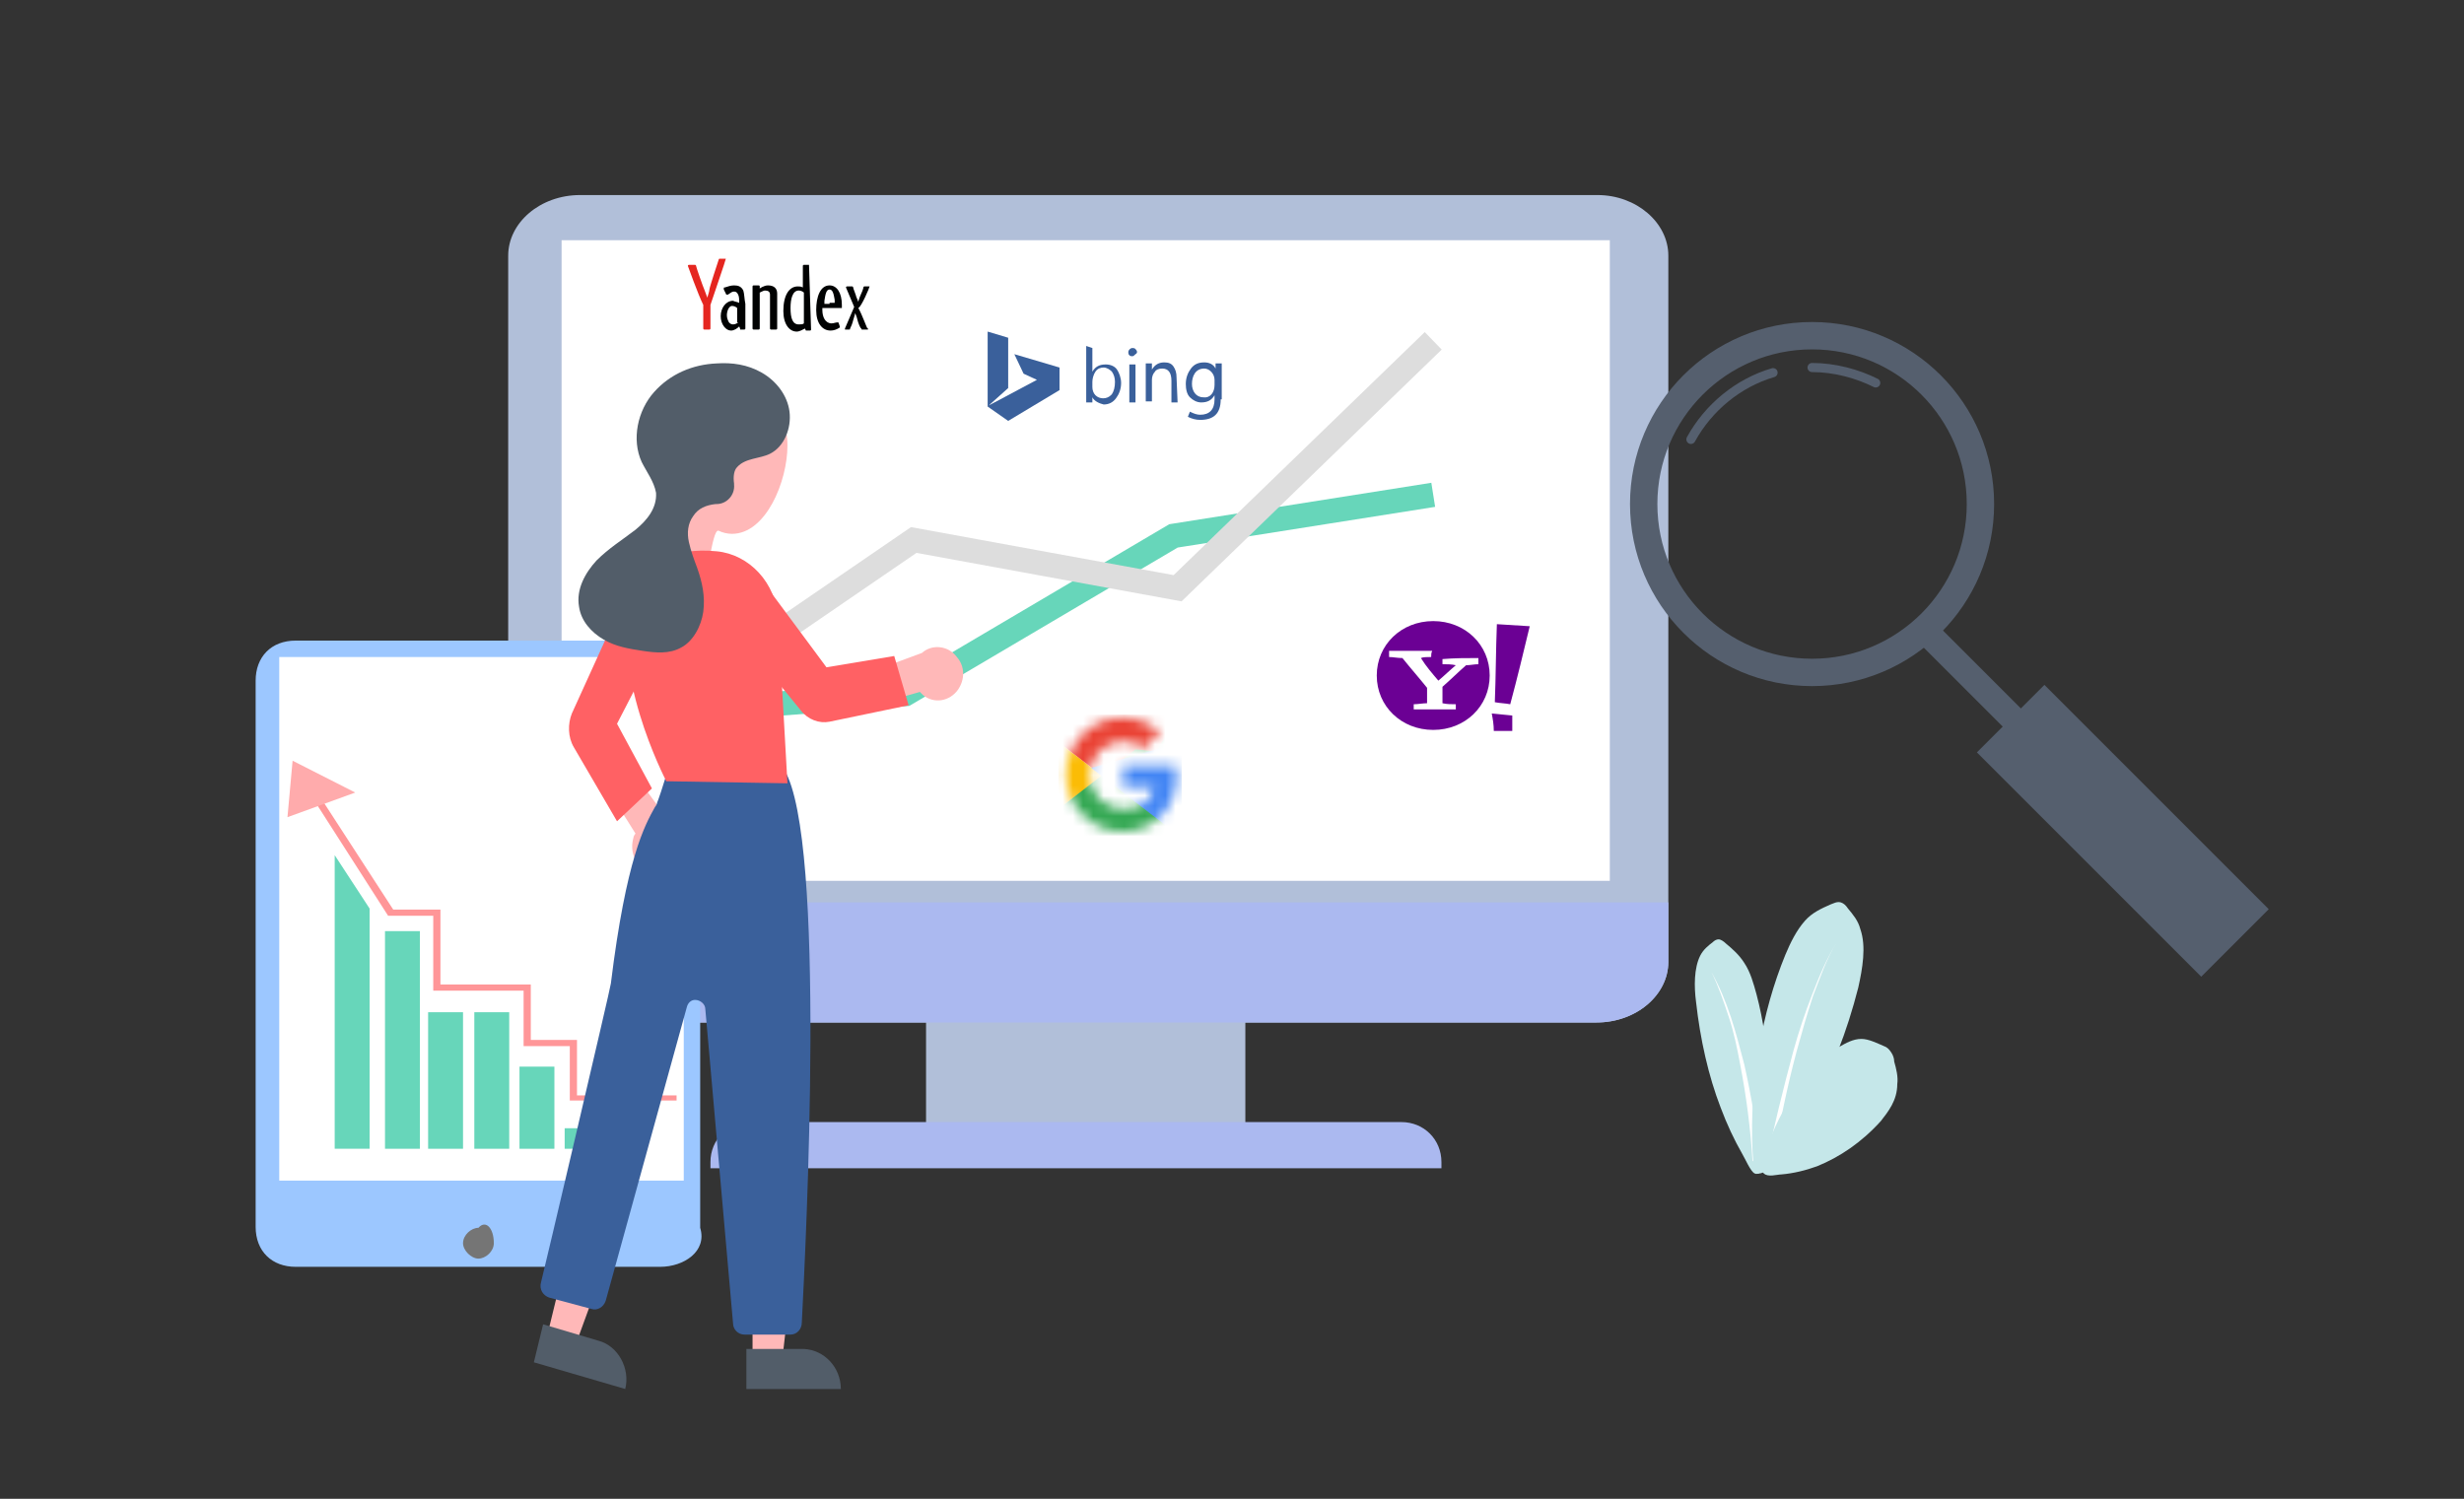 <?xml version="1.0" encoding="UTF-8"?> <svg xmlns="http://www.w3.org/2000/svg" width="240" height="146" viewBox="0 0 240 146" fill="none"><rect x="0" y="0" width="240" height="146" fill="#333333" stroke="none"/><path d="M171.7 112.7C172.6 107.5 172.4 101.8 171.1 96.9C170.8 95.8 170.5 94.7 169.9 93.8C169.4 93 168.7 92.4 168.1 91.9C167.9 91.7 167.6 91.5 167.4 91.5C167.2 91.5 167 91.6 166.8 91.8C166.4 92.1 165.9 92.5 165.6 93.1C165 94.3 165 96.1 165.2 97.6C165.6 101.2 166.4 104.8 167.6 107.9C168.2 109.5 168.9 111 169.7 112.4C170 112.9 170.5 114.1 170.9 114.3C171.5 114.6 171.6 113.4 171.7 112.7Z" fill="#C5E7E9"></path><path d="M170.7 113.1C170.5 109.9 170.1 106.8 169.5 103.7C169.2 102.1 168.9 100.6 168.4 99.1C167.9 97.6 167.4 96.1 166.7 94.7C167.5 96.1 168.1 97.6 168.6 99.1C169.1 100.6 169.5 102.2 169.9 103.7C170.6 106.8 171.1 110 171.5 113.1H170.7Z" fill="white"></path><path d="M170.7 112.1C170.4 105.4 171.6 98.6 173.9 93C174.4 91.8 175 90.6 175.8 89.7C176.5 88.9 177.4 88.5 178.3 88.1C178.6 88 178.9 87.8 179.3 87.9C179.6 88 179.8 88.2 180 88.5C180.5 89.1 181 89.7 181.2 90.5C181.8 92.2 181.4 94.4 181 96.2C179.9 100.5 178.4 104.4 176.4 107.8C175.4 109.5 174.3 111.1 173.2 112.5C172.8 113 172 114.3 171.4 114.3C170.7 114.6 170.8 113.1 170.7 112.1Z" fill="#C5E7E9"></path><path d="M172 113.4C172.8 109.7 173.7 106 174.7 102.3C175.2 100.5 175.8 98.7 176.5 96.9C177.2 95.1 177.9 93.4 178.9 91.8C177.9 93.4 177.3 95.2 176.6 97C176 98.8 175.5 100.6 175 102.4C174 106.1 173.3 109.8 172.6 113.5L172 113.4Z" fill="white"></path><path d="M171.9 112.3C173.5 107.7 176 104 179.1 102C179.8 101.6 180.5 101.2 181.3 101.2C182 101.2 182.8 101.6 183.5 101.9C183.8 102 184 102.2 184.2 102.5C184.4 102.8 184.5 103.1 184.5 103.4C184.7 104.1 184.9 104.9 184.8 105.6C184.8 107.2 183.9 108.3 183.2 109.2C181.3 111.3 179.2 112.7 177 113.6C175.9 114 174.7 114.3 173.5 114.4C173.1 114.4 172.2 114.7 171.8 114.3C171.2 113.9 171.6 113 171.9 112.3Z" fill="#C5E7E9"></path><path d="M162.5 24.9V93.7C162.5 96.9 159.4 99.6 155.5 99.6H56.5C52.7 99.6 49.5 96.9 49.5 93.7V24.9C49.5 21.7 52.6 19 56.5 19H155.6C159.4 19 162.5 21.7 162.5 24.9Z" fill="#B1BFD9"></path><path d="M121.3 97.8H90.2V110H121.3V97.8Z" fill="#B1BFD9"></path><path d="M162.5 87.9V93.7C162.5 96.9 159.4 99.6 155.5 99.6H56.5C52.7 99.6 49.5 96.9 49.5 93.7V87.9H162.5Z" fill="#ABB9F0"></path><path d="M156.8 23.4H54.7V85.8H156.8V23.4Z" fill="white"></path><path d="M140.7 113.8H69.2V113.2C69.2 111 70.9 109.3 73.1 109.3H136.5C138.7 109.3 140.4 111 140.4 113.2V113.8H140.7Z" fill="#ABB9F0"></path><path d="M56.5 70L88.2 67.6L114.3 52.2L139.6 48.2" stroke="#67D6BA" stroke-width="2.374" stroke-miterlimit="10"></path><path d="M139.6 33.2L114.7 57.3L89 52.6L63.6 70" stroke="#DDDDDD" stroke-width="2.374" stroke-miterlimit="10"></path><path d="M64.3 123.4H28.8C26.5 123.4 24.9 121.9 24.9 119.5V66.3C24.9 64 26.4 62.4 28.8 62.4H64.3C66.6 62.4 68.2 63.9 68.2 66.3V119.6C68.9 121.9 66.6 123.4 64.3 123.4Z" fill="#9CC7FF"></path><path d="M66.6 64H27.2V115H66.6V64Z" fill="white"></path><path d="M48.1 121.1C48.1 121.9 47.3 122.6 46.6 122.6C45.9 122.6 45.1 121.8 45.1 121.1C45.1 120.3 45.9 119.6 46.6 119.6C47.3 118.8 48.1 119.6 48.1 121.1Z" fill="#757575"></path><path d="M220.98 88.564L199.131 66.715L192.555 73.291L214.404 95.14L220.98 88.564Z" fill="#555F6E"></path><path d="M203.741 75.913L188.043 60.215L186.276 61.983L201.973 77.68L203.741 75.913Z" fill="#555F6E"></path><path d="M176.5 65.5C185.557 65.5 192.9 58.157 192.9 49.1C192.9 40.042 185.557 32.7 176.5 32.7C167.442 32.7 160.1 40.042 160.1 49.1C160.1 58.157 167.442 65.5 176.5 65.5Z" stroke="#555F6E" stroke-width="2.666" stroke-miterlimit="10"></path><path d="M176.5 35.8C178.7 35.8 180.9 36.4 182.7 37.3" stroke="#555F6E" stroke-width="0.889" stroke-miterlimit="10" stroke-linecap="round"></path><path d="M164.7 42.8C166.4 39.7 169.3 37.3 172.7 36.3" stroke="#555F6E" stroke-width="0.889" stroke-miterlimit="10" stroke-linecap="round"></path><path d="M62.9 109.9H59.5V111.9H62.9V109.9Z" fill="#67D6BA"></path><path d="M58.4 109.9H55V111.9H58.4V109.9Z" fill="#67D6BA"></path><path d="M54 103.9H50.6V111.9H54V103.9Z" fill="#67D6BA"></path><path d="M49.6 98.6H46.2V111.9H49.6V98.6Z" fill="#67D6BA"></path><path d="M45.1 98.6H41.7V111.9H45.1V98.6Z" fill="#67D6BA"></path><path d="M40.9 90.7H37.5V111.9H40.9V90.7Z" fill="#67D6BA"></path><path d="M32.6 111.9H36V88.5L32.6 83.3V111.9Z" fill="#67D6BA"></path><path d="M65.9 107.2H55.5V101.9H51V96.5H42.2V89.2H37.8L30.5 77.8L31.1 77.5L38.3 88.6H42.9V95.9H51.7V101.3H56.2V106.7H65.9V107.2Z" fill="#FF9698"></path><path d="M34.6 77.2L28.5 74.1L28 79.6L34.6 77.2Z" fill="#FFABAC"></path><mask id="mask0_75_1210" style="mask-type:alpha" maskUnits="userSpaceOnUse" x="103" y="69" width="12" height="12"><path d="M114.5 74.6H109.4V76.7H112.4C112.1 78.1 111 78.8 109.4 78.8C107.6 78.8 106.1 77.3 106.1 75.5C106.1 73.7 107.6 72.2 109.4 72.2C110.1 72.2 110.9 72.5 111.4 72.9L113 71.3C110.7 69.3 107.2 69.5 105.2 71.8C103.2 74.1 103.4 77.6 105.7 79.6C106.7 80.5 108 81 109.3 81C112.1 81 114.6 79 114.6 75.5C114.6 75.2 114.6 74.9 114.5 74.6Z" fill="white"></path></mask><g mask="url(#mask0_75_1210)"><path d="M103.1 78.8V72.3L107.4 75.6L103.1 78.8Z" fill="#FBBC05"></path><path d="M103.1 72.3L107.4 75.6L109.2 74.1L115.2 73.1V69.6H103.2V72.3H103.1Z" fill="#EA4335"></path><path d="M103.1 78.8L110.6 73L112.6 73.2L115.1 69.4V81.4H103.1V78.8Z" fill="#34A853"></path><path d="M115.1 81.6L107.3 75.6L106.3 74.8L115.1 72.3V81.6Z" fill="#4285F4"></path></g><path d="M139.6 60.5C142.7 60.5 145.1 62.8 145.1 65.8C145.1 68.8 142.7 71.1 139.6 71.1C136.5 71.1 134.1 68.8 134.1 65.8C134.1 62.8 136.5 60.5 139.6 60.5Z" fill="#6B0094"></path><path d="M139.4 64C139.4 63.8 139.4 63.6 139.5 63.4H135.3V64C135.7 64 136.1 64.1 136.6 64.1C137.4 65.1 138.2 66 139 67V68.5C138.6 68.5 138.1 68.6 137.7 68.6V69.1H141.8V68.6C141.4 68.6 140.9 68.6 140.5 68.5C140.5 68 140.5 67.4 140.5 66.9C141.3 66.2 142 65.5 142.8 64.8C143.2 64.8 143.6 64.7 144 64.7V64.1C142.8 64.1 141.7 64.1 140.5 64.2V64.7C140.9 64.7 141.4 64.7 141.8 64.8C141.2 65.3 140.7 65.8 140.1 66.3C139.5 65.6 138.9 64.9 138.4 64.1C138.6 64 139 64 139.4 64Z" fill="white"></path><path d="M149 61L145.8 60.8C145.7 63.3 145.7 65.9 145.6 68.4C146.1 68.5 146.6 68.5 147.1 68.6C147.8 66 148.4 63.5 149 61ZM145.5 71.2H147.3V69.7L145.3 69.5C145.4 70 145.5 70.6 145.5 71.2Z" fill="#6B0094"></path><path d="M98.2 41L96.2 39.6V32.3L98.2 32.9V37.8L96.3 39.5L101 37L99.7 36.4L98.8 34.5L103.2 35.8V38L98.2 41Z" fill="#3A609B"></path><path d="M106.4 38.7V39.2H105.8V33.7L106.4 33.9V36.2C106.7 35.7 107.1 35.5 107.7 35.5C108.2 35.5 108.6 35.7 108.8 36C109 36.3 109.2 36.8 109.2 37.3C109.2 37.9 109 38.4 108.7 38.8C108.4 39.2 108 39.4 107.5 39.4C107.1 39.3 106.6 39.1 106.4 38.7ZM106.4 37.2V37.7C106.4 38 106.5 38.3 106.7 38.5C107.1 38.9 107.8 38.9 108.2 38.5L108.3 38.4C108.5 38.1 108.6 37.7 108.6 37.2C108.6 36.8 108.5 36.5 108.3 36.2C108.1 36 107.8 35.8 107.5 35.8C107.2 35.8 106.9 35.9 106.7 36.2C106.5 36.5 106.4 36.9 106.4 37.2Z" fill="#3A609B"></path><path d="M110.3 34.7C110.2 34.7 110.1 34.7 110 34.6C109.9 34.5 109.9 34.4 109.9 34.3C109.9 34.1 110.1 33.9 110.3 33.9C110.4 33.9 110.5 33.9 110.6 34C110.8 34.2 110.8 34.4 110.6 34.5C110.5 34.6 110.4 34.7 110.3 34.7ZM110.6 39.2H110V35.5H110.6V39.2Z" fill="#3A609B"></path><path d="M114.7 39.2H114.1V37.1C114.1 36.3 113.8 35.9 113.2 35.9C112.9 35.9 112.6 36 112.5 36.2C112.3 36.4 112.2 36.7 112.2 37V39.1H111.6V35.4H112.2V36C112.5 35.5 112.9 35.3 113.4 35.3C113.8 35.3 114.1 35.4 114.3 35.7C114.5 36 114.6 36.3 114.6 36.8L114.7 39.2Z" fill="#3A609B"></path><path d="M118.9 38.9C118.9 40.3 118.2 40.9 116.9 40.9C116.5 40.9 116.1 40.8 115.7 40.6L115.9 40.1C116.3 40.3 116.6 40.4 116.9 40.4C117.8 40.4 118.3 39.9 118.3 38.9V38.5C118 39 117.6 39.2 117 39.2C116.6 39.2 116.2 39 115.9 38.7C115.6 38.4 115.5 37.9 115.5 37.4C115.5 36.8 115.7 36.3 116 35.9C116.3 35.5 116.7 35.3 117.3 35.3C117.8 35.3 118.2 35.5 118.4 35.9V35.4H119V38.9H118.9ZM118.3 37.5V37C118.3 36.4 117.8 35.9 117.3 35.9C116.4 35.9 116.1 36.7 116.1 37.4C116.1 38.1 116.5 38.7 117.2 38.7C117.9 38.8 118.3 38.2 118.3 37.5Z" fill="#3A609B"></path><path d="M74.8 27.8C74.4 27.8 74 28.1 74 28.1V27.9C74 27.9 74 27.8 73.9 27.8H73.4C73.4 27.8 73.3 27.8 73.3 27.9V32C73.3 32 73.3 32.1 73.4 32.1H73.9C73.9 32.1 74 32.1 74 32V28.5C74.2 28.4 74.4 28.3 74.5 28.3C74.8 28.3 75 28.4 75 28.7V32C75 32 75 32.1 75.1 32.1H75.6C75.6 32.1 75.7 32.1 75.7 32V28.6C75.7 28.1 75.4 27.8 74.8 27.8Z" fill="#010202"></path><path d="M78.8 25.8H78.3C78.3 25.8 78.2 25.8 78.2 25.9V28C78 27.9 77.9 27.9 77.7 27.9C76.9 27.9 76.3 28.7 76.3 30.3C76.3 31.6 76.9 32.3 77.6 32.3C77.9 32.3 78.2 32.1 78.4 32L78.5 32.2C78.5 32.2 78.5 32.2 78.6 32.2H78.9C78.9 32.2 79 32.2 79 32.1L78.8 25.8C78.9 25.8 78.9 25.8 78.8 25.8ZM77 30C77 29.1 77.2 28.3 77.8 28.3C78 28.3 78.2 28.4 78.3 28.5V31.5C78.2 31.6 78 31.6 77.8 31.6C77.2 31.6 77 31 77 30Z" fill="#010202"></path><path d="M80.8 27.8C79.9 27.8 79.5 28.9 79.5 30.2C79.5 31.5 80.1 32.2 80.9 32.2C81.2 32.2 81.5 32.1 81.8 31.9V31.8L81.7 31.5C81.7 31.5 81.7 31.4 81.6 31.4C81.4 31.4 81.2 31.5 81 31.5C80.4 31.5 80.1 30.9 80.1 30.2V30C80.3 30 80.4 30 80.6 30H82V29.7C82 28.5 81.5 27.8 80.8 27.8ZM80.8 29.6C80.6 29.6 80.3 29.6 80.3 29.6C80.3 29.6 80.3 29.5 80.3 29.3C80.4 28.6 80.5 28.2 80.8 28.2C81.1 28.2 81.2 28.6 81.3 29.2C81.3 29.3 81.3 29.5 81.3 29.5H80.8V29.6Z" fill="#010202"></path><path d="M72.4 28.3C72.2 27.9 71.9 27.8 71.5 27.8C71.2 27.8 70.9 27.9 70.6 28C70.5 28 70.5 28 70.5 28.1V28.2L70.7 28.6C70.7 28.6 70.7 28.7 70.8 28.7H70.9C71.2 28.5 71.3 28.4 71.5 28.4C71.7 28.4 71.8 28.5 71.9 28.7C72 28.9 72 29.2 72 29.4V29.5C71.8 29.4 71.6 29.4 71.4 29.3C70.7 29.3 70.2 30 70.2 30.8C70.2 31.6 70.7 32.2 71.2 32.2C71.5 32.2 71.8 32 72 31.8C72 31.8 72.1 32 72.1 32.1C72.1 32.1 72.1 32.1 72.2 32.1H72.5C72.5 32.1 72.6 32.1 72.6 32V29.6C72.5 29.1 72.5 28.6 72.4 28.3ZM71.9 31.4C71.8 31.5 71.6 31.6 71.4 31.6C71.2 31.6 71.1 31.5 71 31.4C70.9 31.2 70.8 31 70.8 30.7C70.8 30.3 71 29.8 71.3 29.8C71.5 29.8 71.7 29.9 71.8 30V31.4H71.9Z" fill="#010202"></path><path d="M84.7 27.9H84.2C84.2 27.9 84.1 27.9 84.1 28C84.1 28.1 83.9 28.6 83.8 28.8C83.7 29 83.6 29.4 83.6 29.4C83.6 29.4 83.5 29.1 83.4 28.9C83.4 28.8 83.1 28.1 83.1 28C83.1 28 83.1 27.9 83 27.9H82.5C82.5 27.9 82.4 27.9 82.4 28L83.2 29.9L82.3 32V32.1H82.7C82.8 32.1 82.8 32.1 82.8 32C82.9 31.8 83 31.6 83.1 31.2C83.2 30.9 83.3 30.5 83.3 30.5C83.3 30.5 83.5 31 83.5 31.1C83.6 31.5 83.8 32 83.9 32C83.9 32.1 83.9 32.1 84 32.1H84.5C84.6 32.1 84.6 32 84.5 32C84.4 31.9 84 30.7 83.6 30C83.9 29.9 84.7 28 84.7 27.9C84.8 27.9 84.8 27.9 84.7 27.9Z" fill="#010202"></path><path d="M70.7 25.2H70.1C70.1 25.2 70 25.2 70 25.3C70 25.3 69.1 28 69.1 28.2C69.1 28.4 68.9 28.9 68.9 29L68.6 28.2C68.5 28 67.8 26 67.8 25.9C67.8 25.9 67.8 25.8 67.7 25.8H67.1C67.1 25.8 67 25.8 67 25.9C67 25.9 68 28.7 68.5 29.7V32C68.5 32 68.5 32.1 68.6 32.1H69.1C69.1 32.1 69.2 32.1 69.2 32V29.7C69.5 28.8 70.7 25.3 70.7 25.2C70.8 25.2 70.8 25.2 70.7 25.2Z" fill="#E52620"></path><path d="M63.2 84.9C61.9 84.4 61.3 83 61.7 81.6C61.7 81.5 61.8 81.3 61.9 81.2L57.2 73.7L60.5 73.6L65.3 80.2C66.4 81 66.8 82.6 66.1 83.8C65.4 84.8 64.2 85.2 63.2 84.9Z" fill="#FFB8B8"></path><path d="M73.3 132.4H76.2L77.6 120.1H73.3V132.4Z" fill="#FFB8B8"></path><path d="M81.9 135.3H72.7V131.4H78.3C80.3 131.5 81.9 133.2 81.9 135.3Z" fill="#525D69"></path><path d="M53.3 130.1L56.1 130.9L60.3 119.4L56.2 118.2L53.3 130.1Z" fill="#FFB8B8"></path><path d="M60.9 135.3L52 132.7L52.9 129L58.3 130.6C60.2 131.1 61.4 133.3 60.9 135.3Z" fill="#525D69"></path><path d="M77 130H72.5C71.9 130 71.4 129.5 71.4 128.9L68.7 98.3C68.7 97.8 68.2 97.4 67.7 97.4C67.3 97.4 67 97.7 66.9 98.1L59 126.7C58.8 127.3 58.2 127.7 57.6 127.5L53.5 126.4C52.9 126.2 52.5 125.6 52.7 124.9C52.8 124.6 59.5 96.1 59.5 95.8C61 83.6 62.8 80.4 63.8 78.6C63.9 78.5 64 78.3 64 78.2C64.1 78 64.6 76.5 64.9 75.5C65 75.2 65.2 74.9 65.5 74.7C69.6 72.4 74.4 74 75.8 74.5C76 74.6 76.2 74.8 76.4 75C80.5 81.8 78.5 121 78.1 128.8C78.1 129.5 77.6 130 77 130Z" fill="#3A609B"></path><path d="M70.9 37C74.1 37 76.7 39.9 76.7 43.4C76.7 46.9 74.6 52 71.3 52C70.9 52 70.4 51.9 70 51.7C69.3 51.4 68.9 57.5 68.3 56.8C67.8 56.3 67.4 55.7 67 55.1C66 53.5 65 44.9 65 43.3C65 39.9 67.7 37 70.9 37Z" fill="#FFB8B8"></path><path d="M64.9 76.1C64.8 75.9 59.2 65.1 61.7 57.9C62.8 54.8 65.6 53.3 69.8 53.7C73 54 75.6 56.8 75.8 60.3L76.7 76.3L64.9 76.1Z" fill="#FF6164"></path><path d="M60.1 80L55.9 72.8C55.3 71.8 55.3 70.5 55.7 69.5L60.7 58.5C61.3 57.2 62.8 56.6 64 57.3L64.1 57.4C65.3 58.1 65.7 59.7 65 61L60.1 70.5L63.5 76.8L60.1 80Z" fill="#FF6164"></path><path d="M93.3 67.2C92.5 68.3 91 68.6 89.9 67.7C89.8 67.6 89.7 67.5 89.6 67.4L81.5 69.7L82.5 66.3L89.8 63.6C90.8 62.7 92.4 62.9 93.2 64C94 64.9 94 66.2 93.3 67.2Z" fill="#FFB8B8"></path><path d="M88.5 68.7L80.8 70.3C79.8 70.5 78.7 70.1 78 69.2L70.5 60C69.6 58.9 69.7 57.2 70.7 56.2L70.8 56.1C71.9 55.2 73.4 55.4 74.2 56.5L80.5 65L87.1 63.9L88.5 68.7Z" fill="#FF6164"></path><path d="M71.8 45.5C72.6 44.6 74 44.7 75 44.2C76.4 43.5 77.1 41.7 76.9 40.1C76.7 38.5 75.6 37.1 74.2 36.3C72.8 35.5 71.3 35.3 69.8 35.4C67.5 35.5 65.3 36.4 63.7 38.2C62.1 40 61.5 42.8 62.5 45C63 46 63.7 46.9 63.9 48C64 49.5 63 50.7 61.9 51.6C60.6 52.6 59.3 53.4 58.1 54.6C57 55.8 56.1 57.4 56.4 59.1C56.6 60.5 57.6 61.6 58.8 62.3C60 63 61.3 63.2 62.6 63.4C63.9 63.6 65.2 63.7 66.3 63.1C67.5 62.5 68.3 61 68.5 59.6C68.7 58.1 68.4 56.7 67.9 55.3C67.6 54.5 67.3 53.7 67.1 52.8C66.9 51.9 67 51 67.5 50.3C68 49.5 68.8 49.2 69.7 49.1H69.8C70.8 49.1 71.6 48.2 71.5 47.2V47.1C71.4 46.4 71.5 45.8 71.8 45.5Z" fill="#525D69"></path></svg> 